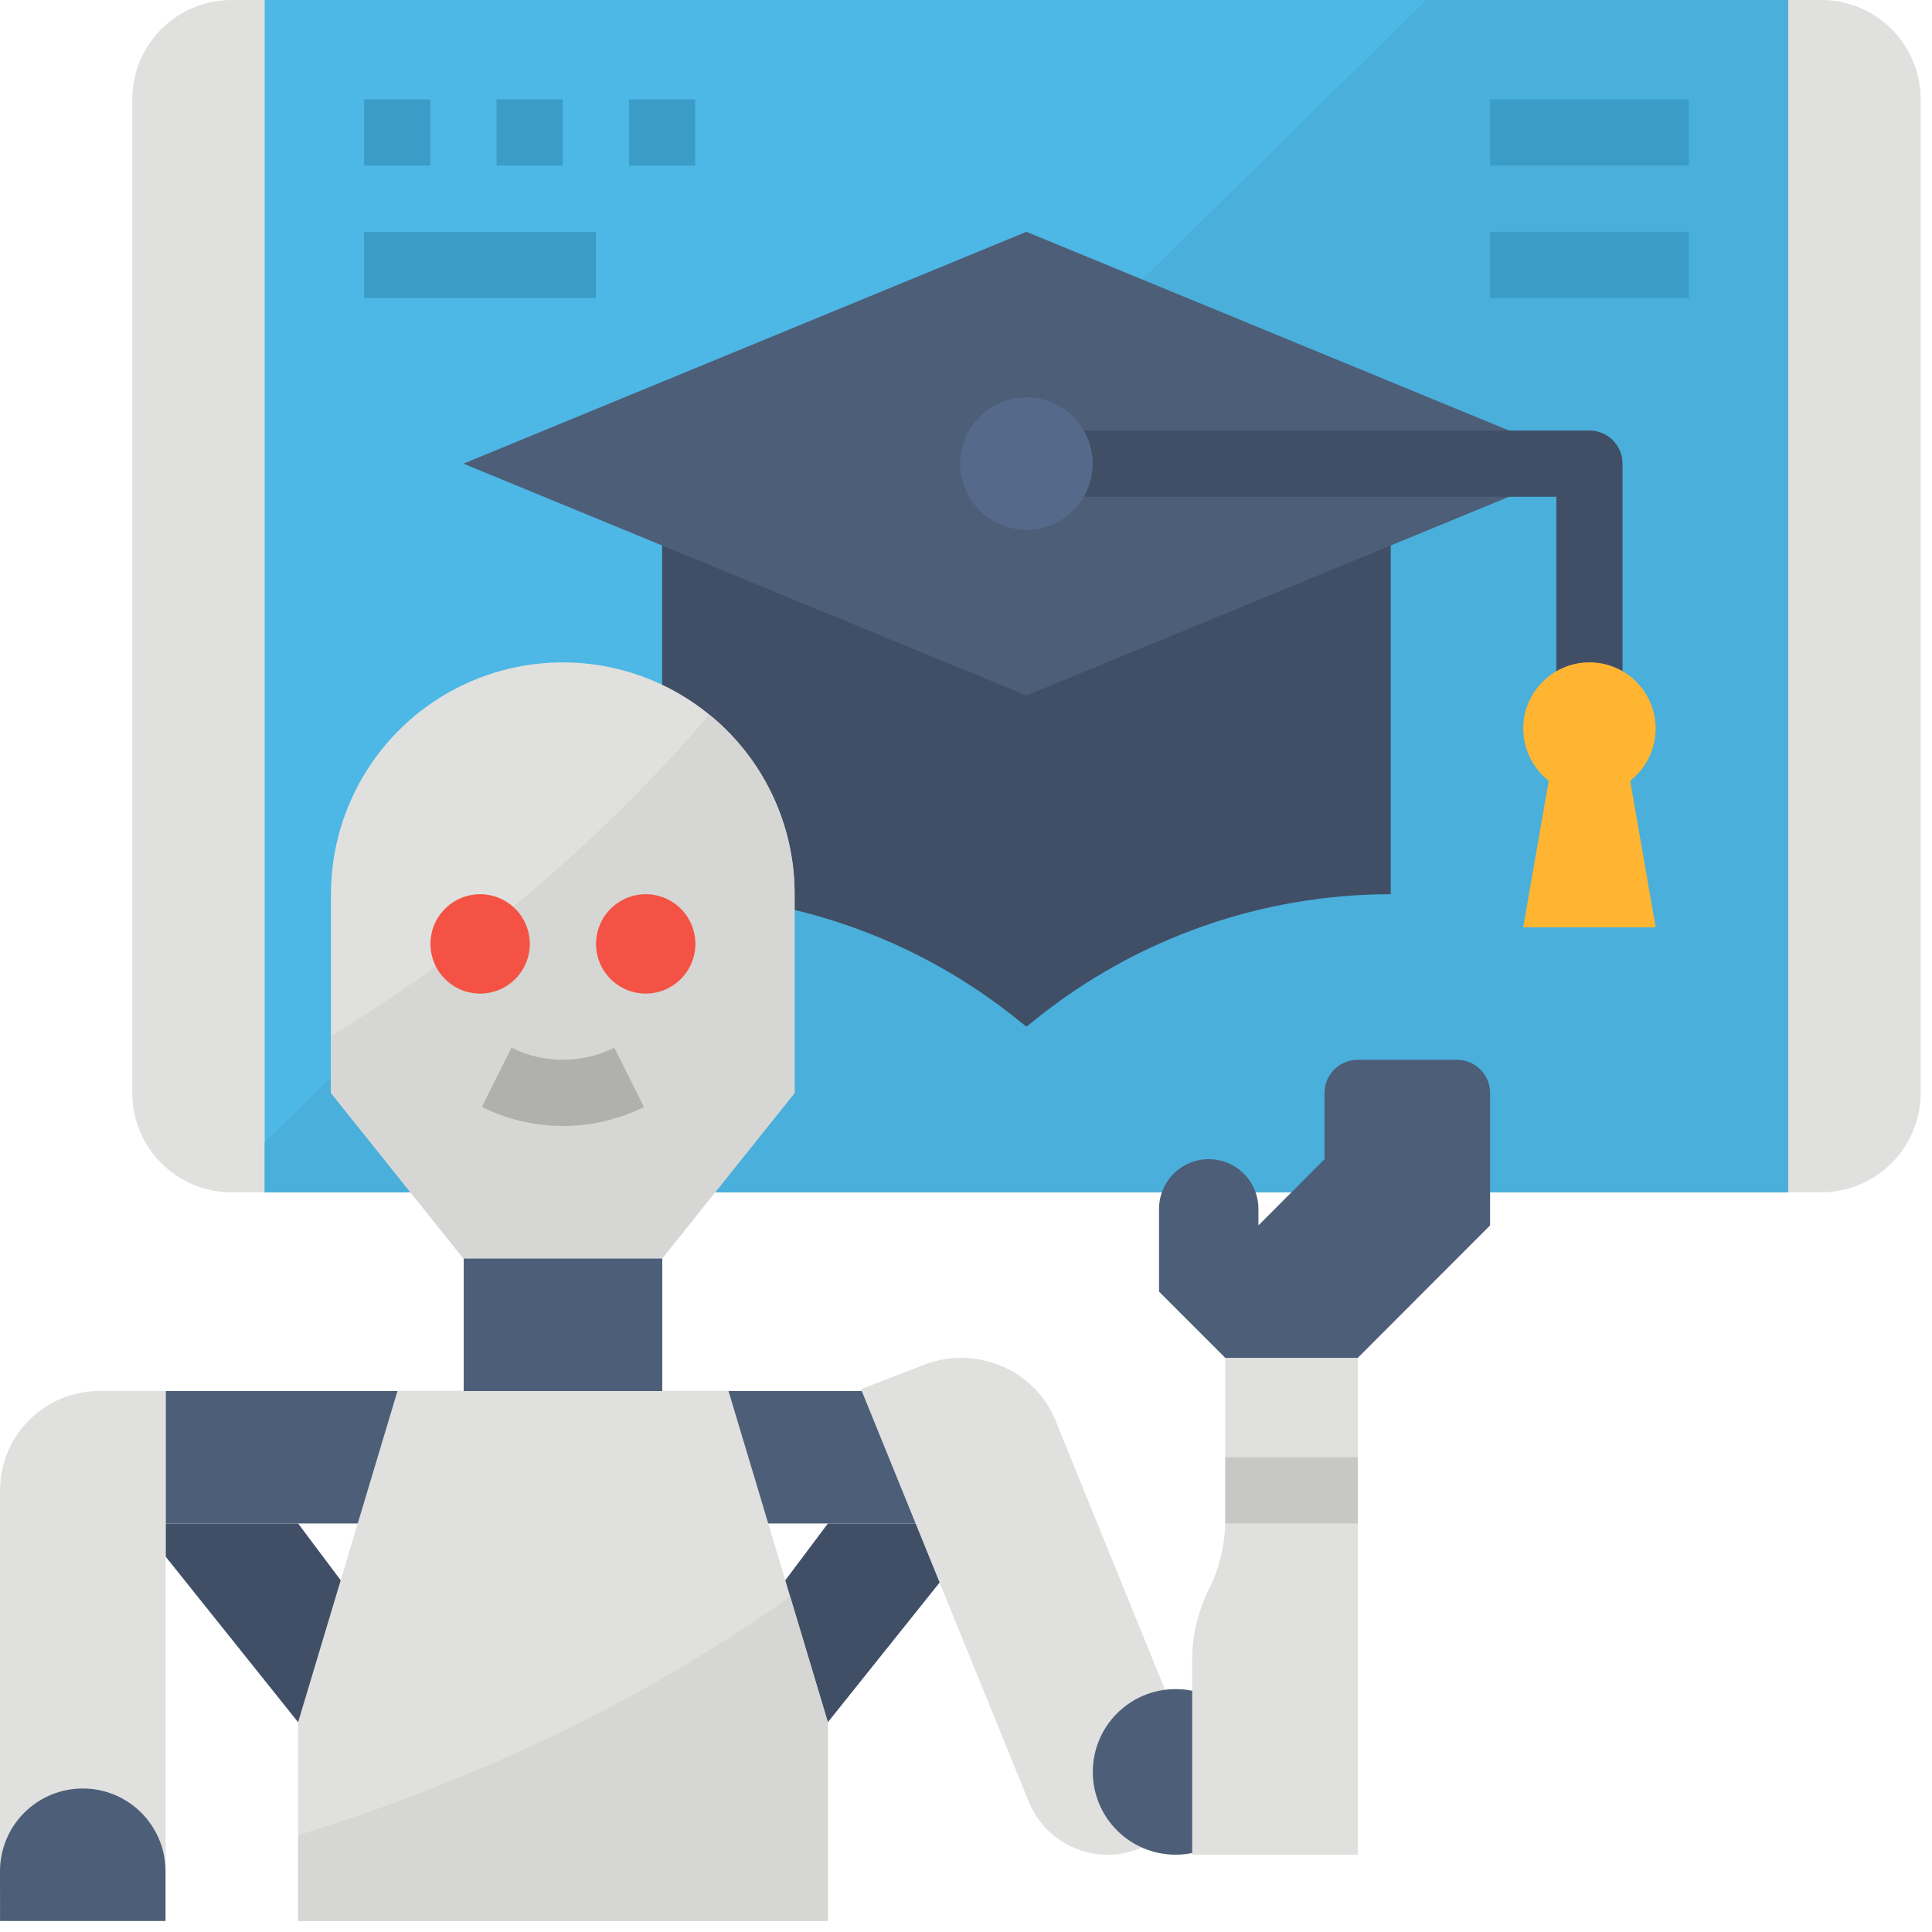 <?xml version="1.0" encoding="UTF-8"?> <svg xmlns="http://www.w3.org/2000/svg" width="71" height="71" viewBox="0 0 71 71" fill="none"><path d="M66.931 0H8.511C6.495 0 4.86 1.635 4.86 3.651V40.165C4.86 42.181 6.495 43.816 8.511 43.816H66.931C68.947 43.816 70.582 42.181 70.582 40.165V3.651C70.582 1.635 68.947 0 66.931 0Z" fill="#E0E0DE"></path><path d="M9.728 0H65.714V43.816H9.728V0Z" fill="#4DB7E5"></path><path d="M65.714 0V43.816H9.728V41.98L52.419 0H65.714Z" fill="#4AAFDB"></path><path d="M51.109 32.862C46.382 32.862 41.795 34.471 38.104 37.424L37.721 37.731L37.338 37.424C33.647 34.471 29.061 32.862 24.333 32.862V17.04H51.109V32.862Z" fill="#404F66"></path><path d="M58.411 17.039L37.721 8.519L17.031 17.039L37.721 25.559L58.411 17.039Z" fill="#4D5E78"></path><path d="M59.628 25.559H57.194V18.256H38.938V15.822H58.411C58.734 15.822 59.044 15.95 59.272 16.179C59.5 16.407 59.628 16.717 59.628 17.039V25.559Z" fill="#404F66"></path><path d="M60.846 34.079L59.908 28.693C60.308 28.381 60.601 27.952 60.745 27.466C60.889 26.98 60.878 26.462 60.713 25.982C60.548 25.503 60.238 25.087 59.825 24.792C59.413 24.498 58.919 24.339 58.411 24.339C57.904 24.339 57.41 24.498 56.998 24.792C56.585 25.087 56.275 25.503 56.11 25.982C55.945 26.462 55.934 26.98 56.078 27.466C56.222 27.952 56.515 28.381 56.914 28.693L55.977 34.079H60.846Z" fill="#FFB531"></path><path d="M37.721 19.473C39.065 19.473 40.155 18.383 40.155 17.039C40.155 15.694 39.065 14.604 37.721 14.604C36.377 14.604 35.287 15.694 35.287 17.039C35.287 18.383 36.377 19.473 37.721 19.473Z" fill="#556A8A"></path><path d="M13.38 3.651H15.814V6.086H13.38V3.651Z" fill="#3B9DC7"></path><path d="M18.248 3.651H20.682V6.086H18.248V3.651Z" fill="#3B9DC7"></path><path d="M23.116 3.651H25.55V6.086H23.116V3.651Z" fill="#3B9DC7"></path><path d="M54.76 3.651H62.063V6.086H54.76V3.651Z" fill="#3B9DC7"></path><path d="M54.76 8.519H62.063V10.953H54.76V8.519Z" fill="#3B9DC7"></path><path d="M13.38 8.519H21.899V10.953H13.38V8.519Z" fill="#3B9DC7"></path><path d="M29.201 32.861V40.164L24.333 46.25H17.031L12.162 40.164V32.861C12.163 31.249 12.62 29.67 13.482 28.308C14.343 26.945 15.574 25.855 17.03 25.165C18.487 24.474 20.109 24.21 21.709 24.404C23.31 24.599 24.822 25.243 26.07 26.263C26.293 26.443 26.505 26.634 26.706 26.837C27.498 27.627 28.127 28.566 28.555 29.6C28.983 30.634 29.203 31.742 29.201 32.861Z" fill="#E0E0DE"></path><path d="M29.201 32.863V40.166L24.333 46.251H17.031L12.162 40.166V38.077C17.387 34.89 22.08 30.904 26.07 26.265C26.293 26.445 26.505 26.636 26.706 26.838C27.498 27.629 28.127 28.568 28.555 29.602C28.983 30.636 29.203 31.744 29.201 32.863Z" fill="#D6D6D4"></path><path d="M17.645 36.514C17.283 36.514 16.93 36.407 16.63 36.206C16.33 36.005 16.096 35.72 15.958 35.387C15.82 35.053 15.784 34.686 15.854 34.332C15.924 33.978 16.098 33.652 16.354 33.397C16.609 33.142 16.934 32.968 17.288 32.897C17.642 32.827 18.009 32.863 18.343 33.001C18.677 33.139 18.962 33.373 19.162 33.674C19.363 33.974 19.47 34.327 19.47 34.688C19.47 35.172 19.277 35.636 18.935 35.978C18.593 36.321 18.128 36.513 17.645 36.514Z" fill="#F35244"></path><path d="M23.73 36.514C23.369 36.514 23.016 36.407 22.715 36.206C22.415 36.005 22.181 35.72 22.043 35.387C21.905 35.053 21.869 34.686 21.939 34.332C22.01 33.978 22.183 33.652 22.439 33.397C22.694 33.142 23.019 32.968 23.374 32.897C23.728 32.827 24.095 32.863 24.428 33.001C24.762 33.139 25.047 33.373 25.248 33.674C25.448 33.974 25.555 34.327 25.555 34.688C25.555 35.172 25.362 35.636 25.02 35.978C24.678 36.321 24.214 36.513 23.73 36.514Z" fill="#F35244"></path><path d="M20.687 41.379C19.653 41.38 18.634 41.14 17.709 40.679L18.797 38.502C19.384 38.793 20.031 38.945 20.687 38.945C21.343 38.945 21.99 38.793 22.577 38.502L23.666 40.679C22.74 41.14 21.721 41.38 20.687 41.379Z" fill="#B0B0AE"></path><path d="M35.292 57.205L30.424 63.291L26.773 60.857L30.424 55.988H35.292V57.205Z" fill="#404F66"></path><path d="M19.475 51.118H35.292V55.987H19.475V51.118Z" fill="#4D5E78"></path><path d="M6.087 57.205L10.956 63.291L14.607 60.857L10.956 55.988H6.087V57.205Z" fill="#404F66"></path><path d="M6.087 51.118H19.475V55.987H6.087V51.118Z" fill="#4D5E78"></path><path d="M30.423 63.289V70.592H10.956V63.289L14.607 51.118H26.772L29.039 58.675L30.423 63.289Z" fill="#E0E0DE"></path><path d="M17.041 46.251H24.338V51.12H17.041V46.251Z" fill="#4D5E78"></path><path d="M0.002 70.592H6.087V51.118H3.653C2.685 51.118 1.756 51.503 1.071 52.188C0.386 52.872 0.002 53.801 0.002 54.77V70.592Z" fill="#E0E0DE"></path><path d="M0.002 70.594L6.25574e-05 68.77C-0 68.37 0.078 67.975 0.231 67.605C0.383 67.236 0.607 66.9 0.89 66.617C1.172 66.335 1.508 66.11 1.877 65.957C2.246 65.804 2.642 65.726 3.041 65.726C3.441 65.726 3.836 65.804 4.205 65.957C4.574 66.11 4.909 66.334 5.192 66.616C5.474 66.899 5.698 67.234 5.851 67.603C6.004 67.972 6.082 68.368 6.082 68.767V70.594H0.002Z" fill="#4D5E78"></path><path d="M43.592 64.015L38.786 52.196C38.028 50.331 35.862 49.419 33.95 50.158L31.641 51.051L37.82 66.246C38.138 66.999 38.737 67.598 39.49 67.915C40.243 68.233 41.09 68.243 41.85 67.944C42.226 67.805 42.57 67.591 42.861 67.317C43.153 67.043 43.387 66.713 43.549 66.347C43.712 65.98 43.799 65.585 43.806 65.185C43.814 64.784 43.741 64.386 43.592 64.015Z" fill="#E0E0DE"></path><path d="M43.203 68.159C44.883 68.159 46.246 66.797 46.246 65.117C46.246 63.436 44.883 62.074 43.203 62.074C41.523 62.074 40.16 63.436 40.16 65.117C40.16 66.797 41.523 68.159 43.203 68.159Z" fill="#4D5E78"></path><path d="M45.029 49.901H49.897V68.158H43.812V60.999C43.812 60.104 44.02 59.222 44.42 58.421C44.82 57.621 45.029 56.738 45.029 55.843V49.901Z" fill="#E0E0DE"></path><path d="M45.029 53.553H49.897V55.987H45.029V53.553Z" fill="#C7C7C5"></path><path d="M48.675 42.599L46.246 45.033V44.424C46.246 43.94 46.053 43.476 45.711 43.133C45.369 42.791 44.904 42.599 44.42 42.599C43.936 42.599 43.472 42.791 43.129 43.133C42.787 43.476 42.594 43.94 42.594 44.424V47.467L45.029 49.901H49.897L54.76 45.033V40.164C54.76 39.842 54.632 39.532 54.404 39.304C54.175 39.075 53.866 38.947 53.543 38.947H49.892C49.569 38.947 49.26 39.075 49.031 39.304C48.803 39.532 48.675 39.842 48.675 40.164V42.599Z" fill="#4D5E78"></path><path d="M30.423 63.291V70.594H10.956V67.439C17.324 65.479 23.458 62.631 29.039 58.677L30.423 63.291Z" fill="#D6D6D4"></path></svg> 